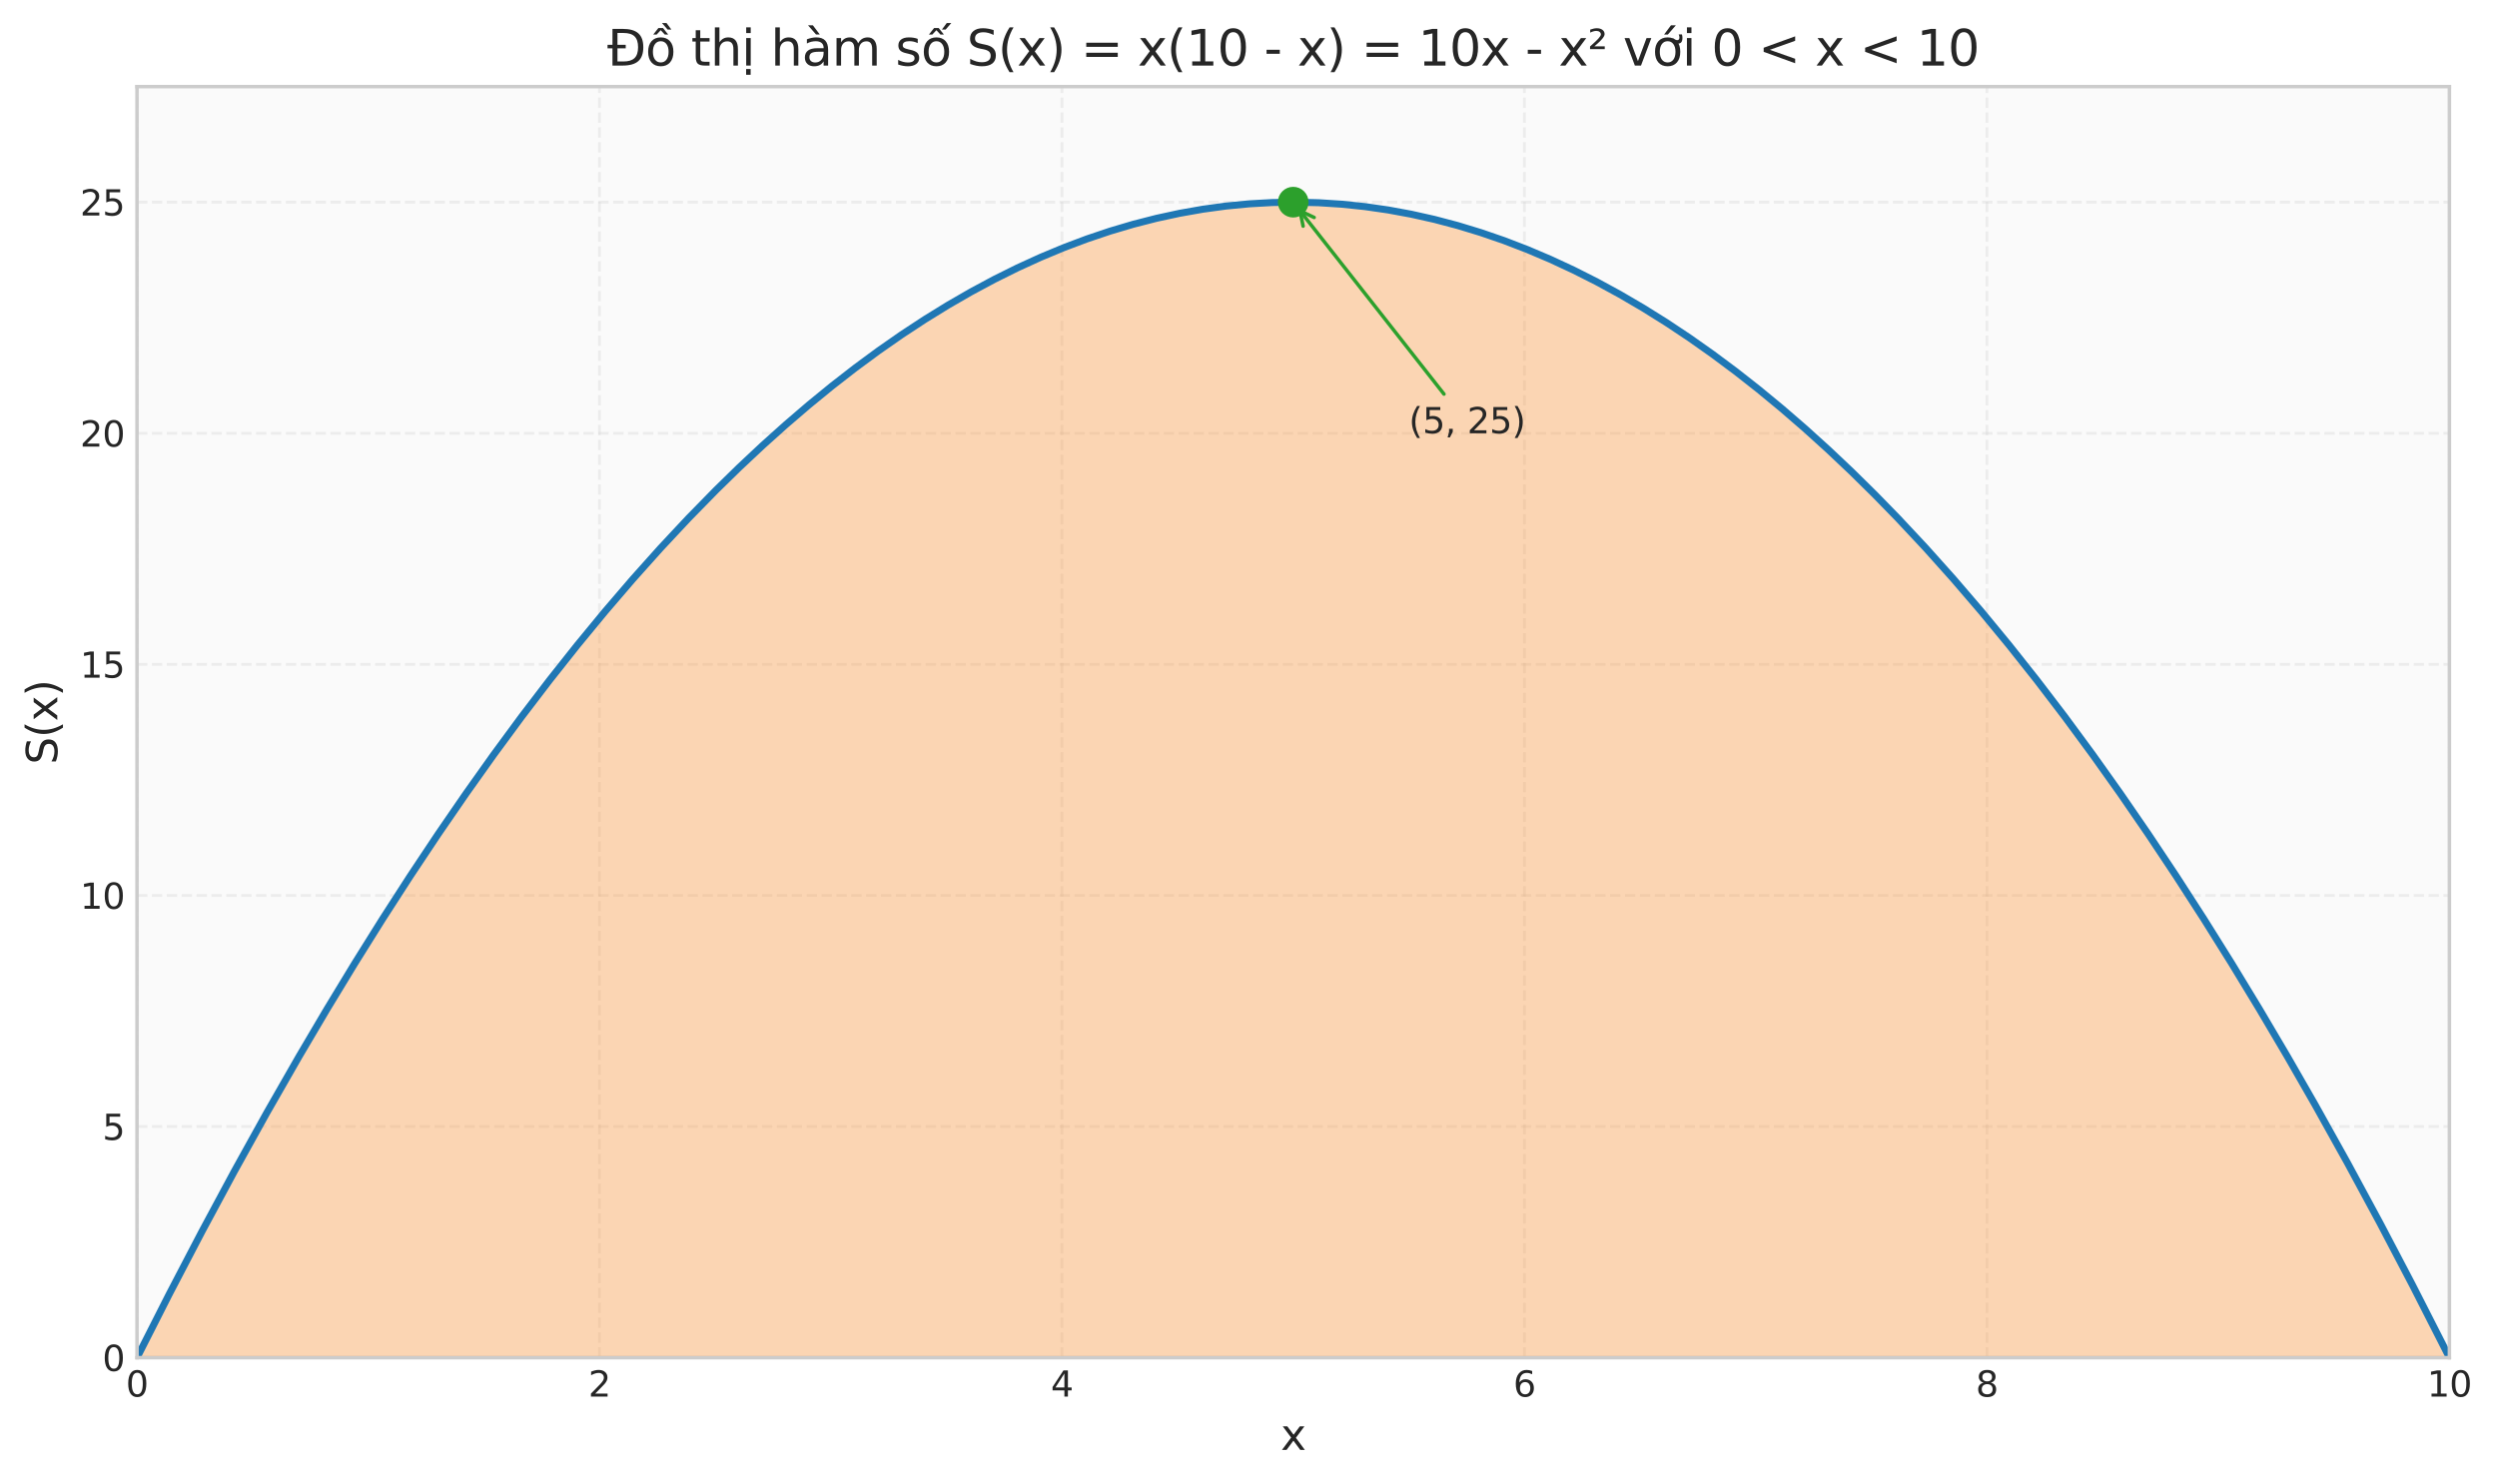 <?xml version="1.0" encoding="utf-8" standalone="no"?>
<!DOCTYPE svg PUBLIC "-//W3C//DTD SVG 1.1//EN"
  "http://www.w3.org/Graphics/SVG/1.1/DTD/svg11.dtd">
<svg xmlns:xlink="http://www.w3.org/1999/xlink" width="711.506pt" height="422.904pt" viewBox="0 0 711.506 422.904" xmlns="http://www.w3.org/2000/svg" version="1.1">
 <defs>
  <style type="text/css">*{stroke-linejoin: round; stroke-linecap: butt}</style>
 </defs>
 <g id="figure_1">
  <g id="patch_1">
   <path d="M 0 422.904 
L 711.506 422.904 
L 711.506 0 
L 0 0 
z
" style="fill: #ffffff"/>
  </g>
  <g id="axes_1">
   <g id="patch_2">
    <path d="M 39.039 386.912 
L 697.944 386.912 
L 697.944 24.684 
L 39.039 24.684 
z
" style="fill: #fafafa"/>
   </g>
   <g id="matplotlib.axis_1">
    <g id="xtick_1">
     <g id="line2d_1">
      <path d="M 39.039 386.912 
L 39.039 24.684 
" clip-path="url(#p9ee53d498a)" style="fill: none; stroke-dasharray: 2.96,1.28; stroke-dashoffset: 0; stroke: #cccccc; stroke-opacity: 0.3; stroke-width: 0.8"/>
     </g>
     <g id="line2d_2"/>
     <g id="text_1">
      <!-- 0 -->
      <g style="fill: #262626" transform="translate(35.858 398.01) scale(0.1 -0.1)">
       <defs>
        <path id="DejaVuSans-30" d="M 2034 4250 
Q 1547 4250 1301 3770 
Q 1056 3291 1056 2328 
Q 1056 1369 1301 889 
Q 1547 409 2034 409 
Q 2525 409 2770 889 
Q 3016 1369 3016 2328 
Q 3016 3291 2770 3770 
Q 2525 4250 2034 4250 
z
M 2034 4750 
Q 2819 4750 3233 4129 
Q 3647 3509 3647 2328 
Q 3647 1150 3233 529 
Q 2819 -91 2034 -91 
Q 1250 -91 836 529 
Q 422 1150 422 2328 
Q 422 3509 836 4129 
Q 1250 4750 2034 4750 
z
" transform="scale(0.016)"/>
       </defs>
       <use xlink:href="#DejaVuSans-30"/>
      </g>
     </g>
    </g>
    <g id="xtick_2">
     <g id="line2d_3">
      <path d="M 170.82 386.912 
L 170.82 24.684 
" clip-path="url(#p9ee53d498a)" style="fill: none; stroke-dasharray: 2.96,1.28; stroke-dashoffset: 0; stroke: #cccccc; stroke-opacity: 0.3; stroke-width: 0.8"/>
     </g>
     <g id="line2d_4"/>
     <g id="text_2">
      <!-- 2 -->
      <g style="fill: #262626" transform="translate(167.638 398.01) scale(0.1 -0.1)">
       <defs>
        <path id="DejaVuSans-32" d="M 1228 531 
L 3431 531 
L 3431 0 
L 469 0 
L 469 531 
Q 828 903 1448 1529 
Q 2069 2156 2228 2338 
Q 2531 2678 2651 2914 
Q 2772 3150 2772 3378 
Q 2772 3750 2511 3984 
Q 2250 4219 1831 4219 
Q 1534 4219 1204 4116 
Q 875 4013 500 3803 
L 500 4441 
Q 881 4594 1212 4672 
Q 1544 4750 1819 4750 
Q 2544 4750 2975 4387 
Q 3406 4025 3406 3419 
Q 3406 3131 3298 2873 
Q 3191 2616 2906 2266 
Q 2828 2175 2409 1742 
Q 1991 1309 1228 531 
z
" transform="scale(0.016)"/>
       </defs>
       <use xlink:href="#DejaVuSans-32"/>
      </g>
     </g>
    </g>
    <g id="xtick_3">
     <g id="line2d_5">
      <path d="M 302.601 386.912 
L 302.601 24.684 
" clip-path="url(#p9ee53d498a)" style="fill: none; stroke-dasharray: 2.96,1.28; stroke-dashoffset: 0; stroke: #cccccc; stroke-opacity: 0.3; stroke-width: 0.8"/>
     </g>
     <g id="line2d_6"/>
     <g id="text_3">
      <!-- 4 -->
      <g style="fill: #262626" transform="translate(299.42 398.01) scale(0.1 -0.1)">
       <defs>
        <path id="DejaVuSans-34" d="M 2419 4116 
L 825 1625 
L 2419 1625 
L 2419 4116 
z
M 2253 4666 
L 3047 4666 
L 3047 1625 
L 3713 1625 
L 3713 1100 
L 3047 1100 
L 3047 0 
L 2419 0 
L 2419 1100 
L 313 1100 
L 313 1709 
L 2253 4666 
z
" transform="scale(0.016)"/>
       </defs>
       <use xlink:href="#DejaVuSans-34"/>
      </g>
     </g>
    </g>
    <g id="xtick_4">
     <g id="line2d_7">
      <path d="M 434.382 386.912 
L 434.382 24.684 
" clip-path="url(#p9ee53d498a)" style="fill: none; stroke-dasharray: 2.96,1.28; stroke-dashoffset: 0; stroke: #cccccc; stroke-opacity: 0.3; stroke-width: 0.8"/>
     </g>
     <g id="line2d_8"/>
     <g id="text_4">
      <!-- 6 -->
      <g style="fill: #262626" transform="translate(431.2 398.01) scale(0.1 -0.1)">
       <defs>
        <path id="DejaVuSans-36" d="M 2113 2584 
Q 1688 2584 1439 2293 
Q 1191 2003 1191 1497 
Q 1191 994 1439 701 
Q 1688 409 2113 409 
Q 2538 409 2786 701 
Q 3034 994 3034 1497 
Q 3034 2003 2786 2293 
Q 2538 2584 2113 2584 
z
M 3366 4563 
L 3366 3988 
Q 3128 4100 2886 4159 
Q 2644 4219 2406 4219 
Q 1781 4219 1451 3797 
Q 1122 3375 1075 2522 
Q 1259 2794 1537 2939 
Q 1816 3084 2150 3084 
Q 2853 3084 3261 2657 
Q 3669 2231 3669 1497 
Q 3669 778 3244 343 
Q 2819 -91 2113 -91 
Q 1303 -91 875 529 
Q 447 1150 447 2328 
Q 447 3434 972 4092 
Q 1497 4750 2381 4750 
Q 2619 4750 2861 4703 
Q 3103 4656 3366 4563 
z
" transform="scale(0.016)"/>
       </defs>
       <use xlink:href="#DejaVuSans-36"/>
      </g>
     </g>
    </g>
    <g id="xtick_5">
     <g id="line2d_9">
      <path d="M 566.163 386.912 
L 566.163 24.684 
" clip-path="url(#p9ee53d498a)" style="fill: none; stroke-dasharray: 2.96,1.28; stroke-dashoffset: 0; stroke: #cccccc; stroke-opacity: 0.3; stroke-width: 0.8"/>
     </g>
     <g id="line2d_10"/>
     <g id="text_5">
      <!-- 8 -->
      <g style="fill: #262626" transform="translate(562.981 398.01) scale(0.1 -0.1)">
       <defs>
        <path id="DejaVuSans-38" d="M 2034 2216 
Q 1584 2216 1326 1975 
Q 1069 1734 1069 1313 
Q 1069 891 1326 650 
Q 1584 409 2034 409 
Q 2484 409 2743 651 
Q 3003 894 3003 1313 
Q 3003 1734 2745 1975 
Q 2488 2216 2034 2216 
z
M 1403 2484 
Q 997 2584 770 2862 
Q 544 3141 544 3541 
Q 544 4100 942 4425 
Q 1341 4750 2034 4750 
Q 2731 4750 3128 4425 
Q 3525 4100 3525 3541 
Q 3525 3141 3298 2862 
Q 3072 2584 2669 2484 
Q 3125 2378 3379 2068 
Q 3634 1759 3634 1313 
Q 3634 634 3220 271 
Q 2806 -91 2034 -91 
Q 1263 -91 848 271 
Q 434 634 434 1313 
Q 434 1759 690 2068 
Q 947 2378 1403 2484 
z
M 1172 3481 
Q 1172 3119 1398 2916 
Q 1625 2713 2034 2713 
Q 2441 2713 2670 2916 
Q 2900 3119 2900 3481 
Q 2900 3844 2670 4047 
Q 2441 4250 2034 4250 
Q 1625 4250 1398 4047 
Q 1172 3844 1172 3481 
z
" transform="scale(0.016)"/>
       </defs>
       <use xlink:href="#DejaVuSans-38"/>
      </g>
     </g>
    </g>
    <g id="xtick_6">
     <g id="line2d_11">
      <path d="M 697.944 386.912 
L 697.944 24.684 
" clip-path="url(#p9ee53d498a)" style="fill: none; stroke-dasharray: 2.96,1.28; stroke-dashoffset: 0; stroke: #cccccc; stroke-opacity: 0.3; stroke-width: 0.8"/>
     </g>
     <g id="line2d_12"/>
     <g id="text_6">
      <!-- 10 -->
      <g style="fill: #262626" transform="translate(691.581 398.01) scale(0.1 -0.1)">
       <defs>
        <path id="DejaVuSans-31" d="M 794 531 
L 1825 531 
L 1825 4091 
L 703 3866 
L 703 4441 
L 1819 4666 
L 2450 4666 
L 2450 531 
L 3481 531 
L 3481 0 
L 794 0 
L 794 531 
z
" transform="scale(0.016)"/>
       </defs>
       <use xlink:href="#DejaVuSans-31"/>
       <use xlink:href="#DejaVuSans-30" transform="translate(63.623 0)"/>
      </g>
     </g>
    </g>
    <g id="text_7">
     <!-- x -->
     <g style="fill: #262626" transform="translate(364.94 413.208) scale(0.12 -0.12)">
      <defs>
       <path id="DejaVuSans-78" d="M 3513 3500 
L 2247 1797 
L 3578 0 
L 2900 0 
L 1881 1375 
L 863 0 
L 184 0 
L 1544 1831 
L 300 3500 
L 978 3500 
L 1906 2253 
L 2834 3500 
L 3513 3500 
z
" transform="scale(0.016)"/>
      </defs>
      <use xlink:href="#DejaVuSans-78"/>
     </g>
    </g>
   </g>
   <g id="matplotlib.axis_2">
    <g id="ytick_1">
     <g id="line2d_13">
      <path d="M 39.039 386.912 
L 697.944 386.912 
" clip-path="url(#p9ee53d498a)" style="fill: none; stroke-dasharray: 2.96,1.28; stroke-dashoffset: 0; stroke: #cccccc; stroke-opacity: 0.3; stroke-width: 0.8"/>
     </g>
     <g id="line2d_14"/>
     <g id="text_8">
      <!-- 0 -->
      <g style="fill: #262626" transform="translate(29.176 390.711) scale(0.1 -0.1)">
       <use xlink:href="#DejaVuSans-30"/>
      </g>
     </g>
    </g>
    <g id="ytick_2">
     <g id="line2d_15">
      <path d="M 39.039 321.052 
L 697.944 321.052 
" clip-path="url(#p9ee53d498a)" style="fill: none; stroke-dasharray: 2.96,1.28; stroke-dashoffset: 0; stroke: #cccccc; stroke-opacity: 0.3; stroke-width: 0.8"/>
     </g>
     <g id="line2d_16"/>
     <g id="text_9">
      <!-- 5 -->
      <g style="fill: #262626" transform="translate(29.176 324.851) scale(0.1 -0.1)">
       <defs>
        <path id="DejaVuSans-35" d="M 691 4666 
L 3169 4666 
L 3169 4134 
L 1269 4134 
L 1269 2991 
Q 1406 3038 1543 3061 
Q 1681 3084 1819 3084 
Q 2600 3084 3056 2656 
Q 3513 2228 3513 1497 
Q 3513 744 3044 326 
Q 2575 -91 1722 -91 
Q 1428 -91 1123 -41 
Q 819 9 494 109 
L 494 744 
Q 775 591 1075 516 
Q 1375 441 1709 441 
Q 2250 441 2565 725 
Q 2881 1009 2881 1497 
Q 2881 1984 2565 2268 
Q 2250 2553 1709 2553 
Q 1456 2553 1204 2497 
Q 953 2441 691 2322 
L 691 4666 
z
" transform="scale(0.016)"/>
       </defs>
       <use xlink:href="#DejaVuSans-35"/>
      </g>
     </g>
    </g>
    <g id="ytick_3">
     <g id="line2d_17">
      <path d="M 39.039 255.192 
L 697.944 255.192 
" clip-path="url(#p9ee53d498a)" style="fill: none; stroke-dasharray: 2.96,1.28; stroke-dashoffset: 0; stroke: #cccccc; stroke-opacity: 0.3; stroke-width: 0.8"/>
     </g>
     <g id="line2d_18"/>
     <g id="text_10">
      <!-- 10 -->
      <g style="fill: #262626" transform="translate(22.814 258.991) scale(0.1 -0.1)">
       <use xlink:href="#DejaVuSans-31"/>
       <use xlink:href="#DejaVuSans-30" transform="translate(63.623 0)"/>
      </g>
     </g>
    </g>
    <g id="ytick_4">
     <g id="line2d_19">
      <path d="M 39.039 189.332 
L 697.944 189.332 
" clip-path="url(#p9ee53d498a)" style="fill: none; stroke-dasharray: 2.96,1.28; stroke-dashoffset: 0; stroke: #cccccc; stroke-opacity: 0.3; stroke-width: 0.8"/>
     </g>
     <g id="line2d_20"/>
     <g id="text_11">
      <!-- 15 -->
      <g style="fill: #262626" transform="translate(22.814 193.132) scale(0.1 -0.1)">
       <use xlink:href="#DejaVuSans-31"/>
       <use xlink:href="#DejaVuSans-35" transform="translate(63.623 0)"/>
      </g>
     </g>
    </g>
    <g id="ytick_5">
     <g id="line2d_21">
      <path d="M 39.039 123.473 
L 697.944 123.473 
" clip-path="url(#p9ee53d498a)" style="fill: none; stroke-dasharray: 2.96,1.28; stroke-dashoffset: 0; stroke: #cccccc; stroke-opacity: 0.3; stroke-width: 0.8"/>
     </g>
     <g id="line2d_22"/>
     <g id="text_12">
      <!-- 20 -->
      <g style="fill: #262626" transform="translate(22.814 127.272) scale(0.1 -0.1)">
       <use xlink:href="#DejaVuSans-32"/>
       <use xlink:href="#DejaVuSans-30" transform="translate(63.623 0)"/>
      </g>
     </g>
    </g>
    <g id="ytick_6">
     <g id="line2d_23">
      <path d="M 39.039 57.613 
L 697.944 57.613 
" clip-path="url(#p9ee53d498a)" style="fill: none; stroke-dasharray: 2.96,1.28; stroke-dashoffset: 0; stroke: #cccccc; stroke-opacity: 0.3; stroke-width: 0.8"/>
     </g>
     <g id="line2d_24"/>
     <g id="text_13">
      <!-- 25 -->
      <g style="fill: #262626" transform="translate(22.814 61.412) scale(0.1 -0.1)">
       <use xlink:href="#DejaVuSans-32"/>
       <use xlink:href="#DejaVuSans-35" transform="translate(63.623 0)"/>
      </g>
     </g>
    </g>
    <g id="text_14">
     <!-- S(x) -->
     <g style="fill: #262626" transform="translate(16.318 217.84) rotate(-90) scale(0.12 -0.12)">
      <defs>
       <path id="DejaVuSans-53" d="M 3425 4513 
L 3425 3897 
Q 3066 4069 2747 4153 
Q 2428 4238 2131 4238 
Q 1616 4238 1336 4038 
Q 1056 3838 1056 3469 
Q 1056 3159 1242 3001 
Q 1428 2844 1947 2747 
L 2328 2669 
Q 3034 2534 3370 2195 
Q 3706 1856 3706 1288 
Q 3706 609 3251 259 
Q 2797 -91 1919 -91 
Q 1588 -91 1214 -16 
Q 841 59 441 206 
L 441 856 
Q 825 641 1194 531 
Q 1563 422 1919 422 
Q 2459 422 2753 634 
Q 3047 847 3047 1241 
Q 3047 1584 2836 1778 
Q 2625 1972 2144 2069 
L 1759 2144 
Q 1053 2284 737 2584 
Q 422 2884 422 3419 
Q 422 4038 858 4394 
Q 1294 4750 2059 4750 
Q 2388 4750 2728 4690 
Q 3069 4631 3425 4513 
z
" transform="scale(0.016)"/>
       <path id="DejaVuSans-28" d="M 1984 4856 
Q 1566 4138 1362 3434 
Q 1159 2731 1159 2009 
Q 1159 1288 1364 580 
Q 1569 -128 1984 -844 
L 1484 -844 
Q 1016 -109 783 600 
Q 550 1309 550 2009 
Q 550 2706 781 3412 
Q 1013 4119 1484 4856 
L 1984 4856 
z
" transform="scale(0.016)"/>
       <path id="DejaVuSans-29" d="M 513 4856 
L 1013 4856 
Q 1481 4119 1714 3412 
Q 1947 2706 1947 2009 
Q 1947 1309 1714 600 
Q 1481 -109 1013 -844 
L 513 -844 
Q 928 -128 1133 580 
Q 1338 1288 1338 2009 
Q 1338 2731 1133 3434 
Q 928 4138 513 4856 
z
" transform="scale(0.016)"/>
      </defs>
      <use xlink:href="#DejaVuSans-53"/>
      <use xlink:href="#DejaVuSans-28" transform="translate(63.477 0)"/>
      <use xlink:href="#DejaVuSans-78" transform="translate(102.49 0)"/>
      <use xlink:href="#DejaVuSans-29" transform="translate(161.67 0)"/>
     </g>
    </g>
   </g>
   <g id="FillBetweenPolyCollection_1">
    <defs>
     <path id="mac49cbee9e" d="M 39.039 -35.992 
L 39.039 -35.992 
L 40.359 -38.626 
L 41.68 -41.25 
L 43 -43.863 
L 44.321 -46.466 
L 45.641 -49.058 
L 46.961 -51.639 
L 48.282 -54.21 
L 49.602 -56.771 
L 50.923 -59.32 
L 52.243 -61.86 
L 53.564 -64.388 
L 54.884 -66.906 
L 56.205 -69.414 
L 57.525 -71.91 
L 58.846 -74.397 
L 60.166 -76.872 
L 61.486 -79.338 
L 62.807 -81.792 
L 64.127 -84.236 
L 65.448 -86.669 
L 66.768 -89.092 
L 68.089 -91.504 
L 69.409 -93.906 
L 70.73 -96.297 
L 72.05 -98.677 
L 73.37 -101.047 
L 74.691 -103.407 
L 76.011 -105.755 
L 77.332 -108.094 
L 78.652 -110.421 
L 79.973 -112.738 
L 81.293 -115.044 
L 82.614 -117.34 
L 83.934 -119.626 
L 85.255 -121.9 
L 86.575 -124.164 
L 87.895 -126.418 
L 89.216 -128.661 
L 90.536 -130.893 
L 91.857 -133.115 
L 93.177 -135.326 
L 94.498 -137.527 
L 95.818 -139.717 
L 97.139 -141.896 
L 98.459 -144.065 
L 99.779 -146.223 
L 101.1 -148.371 
L 102.42 -150.508 
L 103.741 -152.635 
L 105.061 -154.751 
L 106.382 -156.856 
L 107.702 -158.951 
L 109.023 -161.035 
L 110.343 -163.109 
L 111.664 -165.172 
L 112.984 -167.224 
L 114.304 -169.266 
L 115.625 -171.298 
L 116.945 -173.318 
L 118.266 -175.328 
L 119.586 -177.328 
L 120.907 -179.317 
L 122.227 -181.295 
L 123.548 -183.263 
L 124.868 -185.221 
L 126.189 -187.167 
L 127.509 -189.103 
L 128.829 -191.029 
L 130.15 -192.944 
L 131.47 -194.848 
L 132.791 -196.742 
L 134.111 -198.625 
L 135.432 -200.498 
L 136.752 -202.36 
L 138.073 -204.211 
L 139.393 -206.052 
L 140.713 -207.883 
L 142.034 -209.702 
L 143.354 -211.512 
L 144.675 -213.31 
L 145.995 -215.098 
L 147.316 -216.876 
L 148.636 -218.642 
L 149.957 -220.399 
L 151.277 -222.144 
L 152.598 -223.879 
L 153.918 -225.604 
L 155.238 -227.318 
L 156.559 -229.021 
L 157.879 -230.714 
L 159.2 -232.396 
L 160.52 -234.068 
L 161.841 -235.729 
L 163.161 -237.379 
L 164.482 -239.019 
L 165.802 -240.648 
L 167.122 -242.267 
L 168.443 -243.875 
L 169.763 -245.473 
L 171.084 -247.06 
L 172.404 -248.636 
L 173.725 -250.202 
L 175.045 -251.757 
L 176.366 -253.302 
L 177.686 -254.836 
L 179.007 -256.36 
L 180.327 -257.872 
L 181.647 -259.375 
L 182.968 -260.867 
L 184.288 -262.348 
L 185.609 -263.818 
L 186.929 -265.278 
L 188.25 -266.728 
L 189.57 -268.167 
L 190.891 -269.595 
L 192.211 -271.013 
L 193.532 -272.42 
L 194.852 -273.816 
L 196.172 -275.202 
L 197.493 -276.578 
L 198.813 -277.942 
L 200.134 -279.297 
L 201.454 -280.64 
L 202.775 -281.973 
L 204.095 -283.296 
L 205.416 -284.608 
L 206.736 -285.909 
L 208.056 -287.2 
L 209.377 -288.48 
L 210.697 -289.749 
L 212.018 -291.008 
L 213.338 -292.257 
L 214.659 -293.495 
L 215.979 -294.722 
L 217.3 -295.939 
L 218.62 -297.145 
L 219.941 -298.34 
L 221.261 -299.525 
L 222.581 -300.7 
L 223.902 -301.863 
L 225.222 -303.017 
L 226.543 -304.159 
L 227.863 -305.291 
L 229.184 -306.413 
L 230.504 -307.524 
L 231.825 -308.624 
L 233.145 -309.714 
L 234.465 -310.793 
L 235.786 -311.861 
L 237.106 -312.919 
L 238.427 -313.967 
L 239.747 -315.004 
L 241.068 -316.03 
L 242.388 -317.046 
L 243.709 -318.051 
L 245.029 -319.045 
L 246.35 -320.029 
L 247.67 -321.002 
L 248.99 -321.965 
L 250.311 -322.917 
L 251.631 -323.859 
L 252.952 -324.79 
L 254.272 -325.71 
L 255.593 -326.62 
L 256.913 -327.52 
L 258.234 -328.408 
L 259.554 -329.286 
L 260.875 -330.154 
L 262.195 -331.011 
L 263.515 -331.857 
L 264.836 -332.693 
L 266.156 -333.518 
L 267.477 -334.333 
L 268.797 -335.137 
L 270.118 -335.931 
L 271.438 -336.713 
L 272.759 -337.486 
L 274.079 -338.248 
L 275.399 -338.999 
L 276.72 -339.739 
L 278.04 -340.469 
L 279.361 -341.189 
L 280.681 -341.898 
L 282.002 -342.596 
L 283.322 -343.284 
L 284.643 -343.961 
L 285.963 -344.627 
L 287.284 -345.283 
L 288.604 -345.928 
L 289.924 -346.563 
L 291.245 -347.187 
L 292.565 -347.801 
L 293.886 -348.404 
L 295.206 -348.997 
L 296.527 -349.579 
L 297.847 -350.15 
L 299.168 -350.711 
L 300.488 -351.261 
L 301.808 -351.8 
L 303.129 -352.329 
L 304.449 -352.848 
L 305.77 -353.356 
L 307.09 -353.853 
L 308.411 -354.339 
L 309.731 -354.816 
L 311.052 -355.281 
L 312.372 -355.736 
L 313.693 -356.18 
L 315.013 -356.614 
L 316.333 -357.037 
L 317.654 -357.45 
L 318.974 -357.852 
L 320.295 -358.243 
L 321.615 -358.624 
L 322.936 -358.995 
L 324.256 -359.354 
L 325.577 -359.703 
L 326.897 -360.042 
L 328.217 -360.37 
L 329.538 -360.687 
L 330.858 -360.994 
L 332.179 -361.29 
L 333.499 -361.576 
L 334.82 -361.851 
L 336.14 -362.116 
L 337.461 -362.37 
L 338.781 -362.613 
L 340.102 -362.846 
L 341.422 -363.068 
L 342.742 -363.279 
L 344.063 -363.48 
L 345.383 -363.671 
L 346.704 -363.851 
L 348.024 -364.02 
L 349.345 -364.179 
L 350.665 -364.327 
L 351.986 -364.464 
L 353.306 -364.591 
L 354.627 -364.708 
L 355.947 -364.814 
L 357.267 -364.909 
L 358.588 -364.993 
L 359.908 -365.067 
L 361.229 -365.131 
L 362.549 -365.184 
L 363.87 -365.226 
L 365.19 -365.258 
L 366.511 -365.279 
L 367.831 -365.29 
L 369.151 -365.29 
L 370.472 -365.279 
L 371.792 -365.258 
L 373.113 -365.226 
L 374.433 -365.184 
L 375.754 -365.131 
L 377.074 -365.067 
L 378.395 -364.993 
L 379.715 -364.909 
L 381.036 -364.814 
L 382.356 -364.708 
L 383.676 -364.591 
L 384.997 -364.464 
L 386.317 -364.327 
L 387.638 -364.179 
L 388.958 -364.02 
L 390.279 -363.851 
L 391.599 -363.671 
L 392.92 -363.48 
L 394.24 -363.279 
L 395.56 -363.068 
L 396.881 -362.846 
L 398.201 -362.613 
L 399.522 -362.37 
L 400.842 -362.116 
L 402.163 -361.851 
L 403.483 -361.576 
L 404.804 -361.29 
L 406.124 -360.994 
L 407.445 -360.687 
L 408.765 -360.37 
L 410.085 -360.042 
L 411.406 -359.703 
L 412.726 -359.354 
L 414.047 -358.995 
L 415.367 -358.624 
L 416.688 -358.243 
L 418.008 -357.852 
L 419.329 -357.45 
L 420.649 -357.037 
L 421.97 -356.614 
L 423.29 -356.18 
L 424.61 -355.736 
L 425.931 -355.281 
L 427.251 -354.816 
L 428.572 -354.339 
L 429.892 -353.853 
L 431.213 -353.356 
L 432.533 -352.848 
L 433.854 -352.329 
L 435.174 -351.8 
L 436.494 -351.261 
L 437.815 -350.711 
L 439.135 -350.15 
L 440.456 -349.579 
L 441.776 -348.997 
L 443.097 -348.404 
L 444.417 -347.801 
L 445.738 -347.187 
L 447.058 -346.563 
L 448.379 -345.928 
L 449.699 -345.283 
L 451.019 -344.627 
L 452.34 -343.961 
L 453.66 -343.284 
L 454.981 -342.596 
L 456.301 -341.898 
L 457.622 -341.189 
L 458.942 -340.469 
L 460.263 -339.739 
L 461.583 -338.999 
L 462.903 -338.248 
L 464.224 -337.486 
L 465.544 -336.713 
L 466.865 -335.931 
L 468.185 -335.137 
L 469.506 -334.333 
L 470.826 -333.518 
L 472.147 -332.693 
L 473.467 -331.857 
L 474.788 -331.011 
L 476.108 -330.154 
L 477.428 -329.286 
L 478.749 -328.408 
L 480.069 -327.52 
L 481.39 -326.62 
L 482.71 -325.71 
L 484.031 -324.79 
L 485.351 -323.859 
L 486.672 -322.917 
L 487.992 -321.965 
L 489.313 -321.002 
L 490.633 -320.029 
L 491.953 -319.045 
L 493.274 -318.051 
L 494.594 -317.046 
L 495.915 -316.03 
L 497.235 -315.004 
L 498.556 -313.967 
L 499.876 -312.919 
L 501.197 -311.861 
L 502.517 -310.793 
L 503.837 -309.714 
L 505.158 -308.624 
L 506.478 -307.524 
L 507.799 -306.413 
L 509.119 -305.291 
L 510.44 -304.159 
L 511.76 -303.017 
L 513.081 -301.863 
L 514.401 -300.7 
L 515.722 -299.525 
L 517.042 -298.34 
L 518.362 -297.145 
L 519.683 -295.939 
L 521.003 -294.722 
L 522.324 -293.495 
L 523.644 -292.257 
L 524.965 -291.008 
L 526.285 -289.749 
L 527.606 -288.48 
L 528.926 -287.2 
L 530.246 -285.909 
L 531.567 -284.608 
L 532.887 -283.296 
L 534.208 -281.973 
L 535.528 -280.64 
L 536.849 -279.297 
L 538.169 -277.942 
L 539.49 -276.578 
L 540.81 -275.202 
L 542.131 -273.816 
L 543.451 -272.42 
L 544.771 -271.013 
L 546.092 -269.595 
L 547.412 -268.167 
L 548.733 -266.728 
L 550.053 -265.278 
L 551.374 -263.818 
L 552.694 -262.348 
L 554.015 -260.867 
L 555.335 -259.375 
L 556.656 -257.872 
L 557.976 -256.36 
L 559.296 -254.836 
L 560.617 -253.302 
L 561.937 -251.757 
L 563.258 -250.202 
L 564.578 -248.636 
L 565.899 -247.06 
L 567.219 -245.473 
L 568.54 -243.875 
L 569.86 -242.267 
L 571.18 -240.648 
L 572.501 -239.019 
L 573.821 -237.379 
L 575.142 -235.729 
L 576.462 -234.068 
L 577.783 -232.396 
L 579.103 -230.714 
L 580.424 -229.021 
L 581.744 -227.318 
L 583.065 -225.604 
L 584.385 -223.879 
L 585.705 -222.144 
L 587.026 -220.399 
L 588.346 -218.642 
L 589.667 -216.876 
L 590.987 -215.098 
L 592.308 -213.31 
L 593.628 -211.512 
L 594.949 -209.702 
L 596.269 -207.883 
L 597.589 -206.052 
L 598.91 -204.211 
L 600.23 -202.36 
L 601.551 -200.498 
L 602.871 -198.625 
L 604.192 -196.742 
L 605.512 -194.848 
L 606.833 -192.944 
L 608.153 -191.029 
L 609.474 -189.103 
L 610.794 -187.167 
L 612.114 -185.221 
L 613.435 -183.263 
L 614.755 -181.295 
L 616.076 -179.317 
L 617.396 -177.328 
L 618.717 -175.328 
L 620.037 -173.318 
L 621.358 -171.298 
L 622.678 -169.266 
L 623.998 -167.224 
L 625.319 -165.172 
L 626.639 -163.109 
L 627.96 -161.035 
L 629.28 -158.951 
L 630.601 -156.856 
L 631.921 -154.751 
L 633.242 -152.635 
L 634.562 -150.508 
L 635.883 -148.371 
L 637.203 -146.223 
L 638.523 -144.065 
L 639.844 -141.896 
L 641.164 -139.717 
L 642.485 -137.527 
L 643.805 -135.326 
L 645.126 -133.115 
L 646.446 -130.893 
L 647.767 -128.661 
L 649.087 -126.418 
L 650.408 -124.164 
L 651.728 -121.9 
L 653.048 -119.626 
L 654.369 -117.34 
L 655.689 -115.044 
L 657.01 -112.738 
L 658.33 -110.421 
L 659.651 -108.094 
L 660.971 -105.755 
L 662.292 -103.407 
L 663.612 -101.047 
L 664.932 -98.677 
L 666.253 -96.297 
L 667.573 -93.906 
L 668.894 -91.504 
L 670.214 -89.092 
L 671.535 -86.669 
L 672.855 -84.236 
L 674.176 -81.792 
L 675.496 -79.338 
L 676.817 -76.872 
L 678.137 -74.397 
L 679.457 -71.91 
L 680.778 -69.414 
L 682.098 -66.906 
L 683.419 -64.388 
L 684.739 -61.86 
L 686.06 -59.32 
L 687.38 -56.771 
L 688.701 -54.21 
L 690.021 -51.639 
L 691.341 -49.058 
L 692.662 -46.466 
L 693.982 -43.863 
L 695.303 -41.25 
L 696.623 -38.626 
L 697.944 -35.992 
L 697.944 -35.992 
L 697.944 -35.992 
L 696.623 -35.992 
L 695.303 -35.992 
L 693.982 -35.992 
L 692.662 -35.992 
L 691.341 -35.992 
L 690.021 -35.992 
L 688.701 -35.992 
L 687.38 -35.992 
L 686.06 -35.992 
L 684.739 -35.992 
L 683.419 -35.992 
L 682.098 -35.992 
L 680.778 -35.992 
L 679.457 -35.992 
L 678.137 -35.992 
L 676.817 -35.992 
L 675.496 -35.992 
L 674.176 -35.992 
L 672.855 -35.992 
L 671.535 -35.992 
L 670.214 -35.992 
L 668.894 -35.992 
L 667.573 -35.992 
L 666.253 -35.992 
L 664.932 -35.992 
L 663.612 -35.992 
L 662.292 -35.992 
L 660.971 -35.992 
L 659.651 -35.992 
L 658.33 -35.992 
L 657.01 -35.992 
L 655.689 -35.992 
L 654.369 -35.992 
L 653.048 -35.992 
L 651.728 -35.992 
L 650.408 -35.992 
L 649.087 -35.992 
L 647.767 -35.992 
L 646.446 -35.992 
L 645.126 -35.992 
L 643.805 -35.992 
L 642.485 -35.992 
L 641.164 -35.992 
L 639.844 -35.992 
L 638.523 -35.992 
L 637.203 -35.992 
L 635.883 -35.992 
L 634.562 -35.992 
L 633.242 -35.992 
L 631.921 -35.992 
L 630.601 -35.992 
L 629.28 -35.992 
L 627.96 -35.992 
L 626.639 -35.992 
L 625.319 -35.992 
L 623.998 -35.992 
L 622.678 -35.992 
L 621.358 -35.992 
L 620.037 -35.992 
L 618.717 -35.992 
L 617.396 -35.992 
L 616.076 -35.992 
L 614.755 -35.992 
L 613.435 -35.992 
L 612.114 -35.992 
L 610.794 -35.992 
L 609.474 -35.992 
L 608.153 -35.992 
L 606.833 -35.992 
L 605.512 -35.992 
L 604.192 -35.992 
L 602.871 -35.992 
L 601.551 -35.992 
L 600.23 -35.992 
L 598.91 -35.992 
L 597.589 -35.992 
L 596.269 -35.992 
L 594.949 -35.992 
L 593.628 -35.992 
L 592.308 -35.992 
L 590.987 -35.992 
L 589.667 -35.992 
L 588.346 -35.992 
L 587.026 -35.992 
L 585.705 -35.992 
L 584.385 -35.992 
L 583.065 -35.992 
L 581.744 -35.992 
L 580.424 -35.992 
L 579.103 -35.992 
L 577.783 -35.992 
L 576.462 -35.992 
L 575.142 -35.992 
L 573.821 -35.992 
L 572.501 -35.992 
L 571.18 -35.992 
L 569.86 -35.992 
L 568.54 -35.992 
L 567.219 -35.992 
L 565.899 -35.992 
L 564.578 -35.992 
L 563.258 -35.992 
L 561.937 -35.992 
L 560.617 -35.992 
L 559.296 -35.992 
L 557.976 -35.992 
L 556.656 -35.992 
L 555.335 -35.992 
L 554.015 -35.992 
L 552.694 -35.992 
L 551.374 -35.992 
L 550.053 -35.992 
L 548.733 -35.992 
L 547.412 -35.992 
L 546.092 -35.992 
L 544.771 -35.992 
L 543.451 -35.992 
L 542.131 -35.992 
L 540.81 -35.992 
L 539.49 -35.992 
L 538.169 -35.992 
L 536.849 -35.992 
L 535.528 -35.992 
L 534.208 -35.992 
L 532.887 -35.992 
L 531.567 -35.992 
L 530.246 -35.992 
L 528.926 -35.992 
L 527.606 -35.992 
L 526.285 -35.992 
L 524.965 -35.992 
L 523.644 -35.992 
L 522.324 -35.992 
L 521.003 -35.992 
L 519.683 -35.992 
L 518.362 -35.992 
L 517.042 -35.992 
L 515.722 -35.992 
L 514.401 -35.992 
L 513.081 -35.992 
L 511.76 -35.992 
L 510.44 -35.992 
L 509.119 -35.992 
L 507.799 -35.992 
L 506.478 -35.992 
L 505.158 -35.992 
L 503.837 -35.992 
L 502.517 -35.992 
L 501.197 -35.992 
L 499.876 -35.992 
L 498.556 -35.992 
L 497.235 -35.992 
L 495.915 -35.992 
L 494.594 -35.992 
L 493.274 -35.992 
L 491.953 -35.992 
L 490.633 -35.992 
L 489.313 -35.992 
L 487.992 -35.992 
L 486.672 -35.992 
L 485.351 -35.992 
L 484.031 -35.992 
L 482.71 -35.992 
L 481.39 -35.992 
L 480.069 -35.992 
L 478.749 -35.992 
L 477.428 -35.992 
L 476.108 -35.992 
L 474.788 -35.992 
L 473.467 -35.992 
L 472.147 -35.992 
L 470.826 -35.992 
L 469.506 -35.992 
L 468.185 -35.992 
L 466.865 -35.992 
L 465.544 -35.992 
L 464.224 -35.992 
L 462.903 -35.992 
L 461.583 -35.992 
L 460.263 -35.992 
L 458.942 -35.992 
L 457.622 -35.992 
L 456.301 -35.992 
L 454.981 -35.992 
L 453.66 -35.992 
L 452.34 -35.992 
L 451.019 -35.992 
L 449.699 -35.992 
L 448.379 -35.992 
L 447.058 -35.992 
L 445.738 -35.992 
L 444.417 -35.992 
L 443.097 -35.992 
L 441.776 -35.992 
L 440.456 -35.992 
L 439.135 -35.992 
L 437.815 -35.992 
L 436.494 -35.992 
L 435.174 -35.992 
L 433.854 -35.992 
L 432.533 -35.992 
L 431.213 -35.992 
L 429.892 -35.992 
L 428.572 -35.992 
L 427.251 -35.992 
L 425.931 -35.992 
L 424.61 -35.992 
L 423.29 -35.992 
L 421.97 -35.992 
L 420.649 -35.992 
L 419.329 -35.992 
L 418.008 -35.992 
L 416.688 -35.992 
L 415.367 -35.992 
L 414.047 -35.992 
L 412.726 -35.992 
L 411.406 -35.992 
L 410.085 -35.992 
L 408.765 -35.992 
L 407.445 -35.992 
L 406.124 -35.992 
L 404.804 -35.992 
L 403.483 -35.992 
L 402.163 -35.992 
L 400.842 -35.992 
L 399.522 -35.992 
L 398.201 -35.992 
L 396.881 -35.992 
L 395.56 -35.992 
L 394.24 -35.992 
L 392.92 -35.992 
L 391.599 -35.992 
L 390.279 -35.992 
L 388.958 -35.992 
L 387.638 -35.992 
L 386.317 -35.992 
L 384.997 -35.992 
L 383.676 -35.992 
L 382.356 -35.992 
L 381.036 -35.992 
L 379.715 -35.992 
L 378.395 -35.992 
L 377.074 -35.992 
L 375.754 -35.992 
L 374.433 -35.992 
L 373.113 -35.992 
L 371.792 -35.992 
L 370.472 -35.992 
L 369.151 -35.992 
L 367.831 -35.992 
L 366.511 -35.992 
L 365.19 -35.992 
L 363.87 -35.992 
L 362.549 -35.992 
L 361.229 -35.992 
L 359.908 -35.992 
L 358.588 -35.992 
L 357.267 -35.992 
L 355.947 -35.992 
L 354.627 -35.992 
L 353.306 -35.992 
L 351.986 -35.992 
L 350.665 -35.992 
L 349.345 -35.992 
L 348.024 -35.992 
L 346.704 -35.992 
L 345.383 -35.992 
L 344.063 -35.992 
L 342.742 -35.992 
L 341.422 -35.992 
L 340.102 -35.992 
L 338.781 -35.992 
L 337.461 -35.992 
L 336.14 -35.992 
L 334.82 -35.992 
L 333.499 -35.992 
L 332.179 -35.992 
L 330.858 -35.992 
L 329.538 -35.992 
L 328.217 -35.992 
L 326.897 -35.992 
L 325.577 -35.992 
L 324.256 -35.992 
L 322.936 -35.992 
L 321.615 -35.992 
L 320.295 -35.992 
L 318.974 -35.992 
L 317.654 -35.992 
L 316.333 -35.992 
L 315.013 -35.992 
L 313.693 -35.992 
L 312.372 -35.992 
L 311.052 -35.992 
L 309.731 -35.992 
L 308.411 -35.992 
L 307.09 -35.992 
L 305.77 -35.992 
L 304.449 -35.992 
L 303.129 -35.992 
L 301.808 -35.992 
L 300.488 -35.992 
L 299.168 -35.992 
L 297.847 -35.992 
L 296.527 -35.992 
L 295.206 -35.992 
L 293.886 -35.992 
L 292.565 -35.992 
L 291.245 -35.992 
L 289.924 -35.992 
L 288.604 -35.992 
L 287.284 -35.992 
L 285.963 -35.992 
L 284.643 -35.992 
L 283.322 -35.992 
L 282.002 -35.992 
L 280.681 -35.992 
L 279.361 -35.992 
L 278.04 -35.992 
L 276.72 -35.992 
L 275.399 -35.992 
L 274.079 -35.992 
L 272.759 -35.992 
L 271.438 -35.992 
L 270.118 -35.992 
L 268.797 -35.992 
L 267.477 -35.992 
L 266.156 -35.992 
L 264.836 -35.992 
L 263.515 -35.992 
L 262.195 -35.992 
L 260.875 -35.992 
L 259.554 -35.992 
L 258.234 -35.992 
L 256.913 -35.992 
L 255.593 -35.992 
L 254.272 -35.992 
L 252.952 -35.992 
L 251.631 -35.992 
L 250.311 -35.992 
L 248.99 -35.992 
L 247.67 -35.992 
L 246.35 -35.992 
L 245.029 -35.992 
L 243.709 -35.992 
L 242.388 -35.992 
L 241.068 -35.992 
L 239.747 -35.992 
L 238.427 -35.992 
L 237.106 -35.992 
L 235.786 -35.992 
L 234.465 -35.992 
L 233.145 -35.992 
L 231.825 -35.992 
L 230.504 -35.992 
L 229.184 -35.992 
L 227.863 -35.992 
L 226.543 -35.992 
L 225.222 -35.992 
L 223.902 -35.992 
L 222.581 -35.992 
L 221.261 -35.992 
L 219.941 -35.992 
L 218.62 -35.992 
L 217.3 -35.992 
L 215.979 -35.992 
L 214.659 -35.992 
L 213.338 -35.992 
L 212.018 -35.992 
L 210.697 -35.992 
L 209.377 -35.992 
L 208.056 -35.992 
L 206.736 -35.992 
L 205.416 -35.992 
L 204.095 -35.992 
L 202.775 -35.992 
L 201.454 -35.992 
L 200.134 -35.992 
L 198.813 -35.992 
L 197.493 -35.992 
L 196.172 -35.992 
L 194.852 -35.992 
L 193.532 -35.992 
L 192.211 -35.992 
L 190.891 -35.992 
L 189.57 -35.992 
L 188.25 -35.992 
L 186.929 -35.992 
L 185.609 -35.992 
L 184.288 -35.992 
L 182.968 -35.992 
L 181.647 -35.992 
L 180.327 -35.992 
L 179.007 -35.992 
L 177.686 -35.992 
L 176.366 -35.992 
L 175.045 -35.992 
L 173.725 -35.992 
L 172.404 -35.992 
L 171.084 -35.992 
L 169.763 -35.992 
L 168.443 -35.992 
L 167.122 -35.992 
L 165.802 -35.992 
L 164.482 -35.992 
L 163.161 -35.992 
L 161.841 -35.992 
L 160.52 -35.992 
L 159.2 -35.992 
L 157.879 -35.992 
L 156.559 -35.992 
L 155.238 -35.992 
L 153.918 -35.992 
L 152.598 -35.992 
L 151.277 -35.992 
L 149.957 -35.992 
L 148.636 -35.992 
L 147.316 -35.992 
L 145.995 -35.992 
L 144.675 -35.992 
L 143.354 -35.992 
L 142.034 -35.992 
L 140.713 -35.992 
L 139.393 -35.992 
L 138.073 -35.992 
L 136.752 -35.992 
L 135.432 -35.992 
L 134.111 -35.992 
L 132.791 -35.992 
L 131.47 -35.992 
L 130.15 -35.992 
L 128.829 -35.992 
L 127.509 -35.992 
L 126.189 -35.992 
L 124.868 -35.992 
L 123.548 -35.992 
L 122.227 -35.992 
L 120.907 -35.992 
L 119.586 -35.992 
L 118.266 -35.992 
L 116.945 -35.992 
L 115.625 -35.992 
L 114.304 -35.992 
L 112.984 -35.992 
L 111.664 -35.992 
L 110.343 -35.992 
L 109.023 -35.992 
L 107.702 -35.992 
L 106.382 -35.992 
L 105.061 -35.992 
L 103.741 -35.992 
L 102.42 -35.992 
L 101.1 -35.992 
L 99.779 -35.992 
L 98.459 -35.992 
L 97.139 -35.992 
L 95.818 -35.992 
L 94.498 -35.992 
L 93.177 -35.992 
L 91.857 -35.992 
L 90.536 -35.992 
L 89.216 -35.992 
L 87.895 -35.992 
L 86.575 -35.992 
L 85.255 -35.992 
L 83.934 -35.992 
L 82.614 -35.992 
L 81.293 -35.992 
L 79.973 -35.992 
L 78.652 -35.992 
L 77.332 -35.992 
L 76.011 -35.992 
L 74.691 -35.992 
L 73.37 -35.992 
L 72.05 -35.992 
L 70.73 -35.992 
L 69.409 -35.992 
L 68.089 -35.992 
L 66.768 -35.992 
L 65.448 -35.992 
L 64.127 -35.992 
L 62.807 -35.992 
L 61.486 -35.992 
L 60.166 -35.992 
L 58.846 -35.992 
L 57.525 -35.992 
L 56.205 -35.992 
L 54.884 -35.992 
L 53.564 -35.992 
L 52.243 -35.992 
L 50.923 -35.992 
L 49.602 -35.992 
L 48.282 -35.992 
L 46.961 -35.992 
L 45.641 -35.992 
L 44.321 -35.992 
L 43 -35.992 
L 41.68 -35.992 
L 40.359 -35.992 
L 39.039 -35.992 
z
" style="stroke: #ff7f0e; stroke-opacity: 0.3"/>
    </defs>
    <g clip-path="url(#p9ee53d498a)">
     <use xlink:href="#mac49cbee9e" x="0" y="422.904" style="fill: #ff7f0e; fill-opacity: 0.3; stroke: #ff7f0e; stroke-opacity: 0.3"/>
    </g>
   </g>
   <g id="line2d_25">
    <path d="M 39.039 386.912 
L 48.282 368.693 
L 57.525 350.993 
L 66.768 333.812 
L 76.011 317.148 
L 85.255 301.004 
L 93.177 287.578 
L 101.1 274.533 
L 109.023 261.869 
L 116.945 249.585 
L 124.868 237.683 
L 132.791 226.162 
L 140.713 215.021 
L 148.636 204.261 
L 156.559 193.883 
L 164.482 183.885 
L 172.404 174.268 
L 180.327 165.031 
L 188.25 156.176 
L 196.172 147.702 
L 204.095 139.608 
L 210.697 133.154 
L 217.3 126.965 
L 223.902 121.04 
L 230.504 115.38 
L 237.106 109.984 
L 243.709 104.853 
L 250.311 99.986 
L 256.913 95.384 
L 263.515 91.046 
L 270.118 86.973 
L 276.72 83.164 
L 283.322 79.62 
L 289.924 76.34 
L 296.527 73.325 
L 303.129 70.574 
L 309.731 68.088 
L 316.333 65.866 
L 322.936 63.909 
L 329.538 62.216 
L 336.14 60.788 
L 342.742 59.624 
L 349.345 58.725 
L 355.947 58.09 
L 362.549 57.72 
L 369.151 57.614 
L 375.754 57.773 
L 382.356 58.196 
L 388.958 58.884 
L 395.56 59.836 
L 402.163 61.053 
L 408.765 62.534 
L 415.367 64.279 
L 421.97 66.29 
L 428.572 68.564 
L 435.174 71.103 
L 441.776 73.907 
L 448.379 76.975 
L 454.981 80.308 
L 461.583 83.905 
L 468.185 87.767 
L 474.788 91.893 
L 481.39 96.283 
L 487.992 100.939 
L 494.594 105.858 
L 501.197 111.042 
L 507.799 116.491 
L 514.401 122.204 
L 521.003 128.182 
L 527.606 134.424 
L 534.208 140.93 
L 540.81 147.702 
L 548.733 156.176 
L 556.656 165.031 
L 564.578 174.268 
L 572.501 183.885 
L 580.424 193.883 
L 588.346 204.261 
L 596.269 215.021 
L 604.192 226.162 
L 612.114 237.683 
L 620.037 249.585 
L 627.96 261.869 
L 635.883 274.533 
L 643.805 287.578 
L 651.728 301.004 
L 659.651 314.81 
L 668.894 331.399 
L 678.137 348.507 
L 687.38 366.133 
L 696.623 384.277 
L 697.944 386.912 
L 697.944 386.912 
" clip-path="url(#p9ee53d498a)" style="fill: none; stroke: #1f77b4; stroke-width: 2; stroke-linecap: round"/>
   </g>
   <g id="patch_3">
    <path d="M 39.039 386.912 
L 39.039 24.684 
" style="fill: none; stroke: #cccccc; stroke-linejoin: miter; stroke-linecap: square"/>
   </g>
   <g id="patch_4">
    <path d="M 697.944 386.912 
L 697.944 24.684 
" style="fill: none; stroke: #cccccc; stroke-linejoin: miter; stroke-linecap: square"/>
   </g>
   <g id="patch_5">
    <path d="M 39.039 386.912 
L 697.944 386.912 
" style="fill: none; stroke: #cccccc; stroke-linejoin: miter; stroke-linecap: square"/>
   </g>
   <g id="patch_6">
    <path d="M 39.039 24.684 
L 697.944 24.684 
" style="fill: none; stroke: #cccccc; stroke-linejoin: miter; stroke-linecap: square"/>
   </g>
   <g id="patch_7">
    <path d="M 411.457 112.308 
Q 390.592 85.746 370.417 60.064 
" style="fill: none; stroke: #2ca02c; stroke-linecap: round"/>
    <path d="M 371.315 64.445 
L 370.417 60.064 
L 374.461 61.974 
" style="fill: none; stroke: #2ca02c; stroke-linecap: round"/>
   </g>
   <g id="text_15">
    <!-- (5, 25) -->
    <g style="fill: #262626" transform="translate(401.437 123.473) scale(0.1 -0.1)">
     <defs>
      <path id="DejaVuSans-2c" d="M 750 794 
L 1409 794 
L 1409 256 
L 897 -744 
L 494 -744 
L 750 256 
L 750 794 
z
" transform="scale(0.016)"/>
      <path id="DejaVuSans-20" transform="scale(0.016)"/>
     </defs>
     <use xlink:href="#DejaVuSans-28"/>
     <use xlink:href="#DejaVuSans-35" transform="translate(39.014 0)"/>
     <use xlink:href="#DejaVuSans-2c" transform="translate(102.637 0)"/>
     <use xlink:href="#DejaVuSans-20" transform="translate(134.424 0)"/>
     <use xlink:href="#DejaVuSans-32" transform="translate(166.211 0)"/>
     <use xlink:href="#DejaVuSans-35" transform="translate(229.834 0)"/>
     <use xlink:href="#DejaVuSans-29" transform="translate(293.457 0)"/>
    </g>
   </g>
   <g id="text_16">
    <!-- Đồ thị hàm số S(x) = x(10 - x) = 10x - x² với 0 &lt; x &lt; 10 -->
    <g style="fill: #262626" transform="translate(173.046 18.684) scale(0.14 -0.14)">
     <defs>
      <path id="DejaVuSans-110" d="M 659 4666 
L 1959 4666 
Q 3313 4666 3947 4102 
Q 4581 3538 4581 2338 
Q 4581 1131 3945 565 
Q 3309 0 1959 0 
L 659 0 
L 659 2188 
L 31 2188 
L 31 2638 
L 659 2638 
L 659 4666 
z
M 1294 4147 
L 1294 2638 
L 2344 2638 
L 2344 2188 
L 1294 2188 
L 1294 519 
L 2053 519 
Q 3019 519 3467 956 
Q 3916 1394 3916 2338 
Q 3916 3275 3467 3711 
Q 3019 4147 2053 4147 
L 1294 4147 
z
" transform="scale(0.016)"/>
      <path id="DejaVuSans-1ed3" d="M 2694 5409 
L 3306 4584 
L 2828 4584 
L 2110 5409 
L 2694 5409 
z
M 1658 4775 
L 2246 4775 
L 2905 3944 
L 2471 3944 
L 1952 4500 
L 1433 3944 
L 999 3944 
L 1658 4775 
z
M 1959 3097 
Q 1497 3097 1228 2736 
Q 959 2375 959 1747 
Q 959 1119 1226 758 
Q 1494 397 1959 397 
Q 2419 397 2687 759 
Q 2956 1122 2956 1747 
Q 2956 2369 2687 2733 
Q 2419 3097 1959 3097 
z
M 1959 3584 
Q 2709 3584 3137 3096 
Q 3566 2609 3566 1747 
Q 3566 888 3137 398 
Q 2709 -91 1959 -91 
Q 1206 -91 779 398 
Q 353 888 353 1747 
Q 353 2609 779 3096 
Q 1206 3584 1959 3584 
z
" transform="scale(0.016)"/>
      <path id="DejaVuSans-74" d="M 1172 4494 
L 1172 3500 
L 2356 3500 
L 2356 3053 
L 1172 3053 
L 1172 1153 
Q 1172 725 1289 603 
Q 1406 481 1766 481 
L 2356 481 
L 2356 0 
L 1766 0 
Q 1100 0 847 248 
Q 594 497 594 1153 
L 594 3053 
L 172 3053 
L 172 3500 
L 594 3500 
L 594 4494 
L 1172 4494 
z
" transform="scale(0.016)"/>
      <path id="DejaVuSans-68" d="M 3513 2113 
L 3513 0 
L 2938 0 
L 2938 2094 
Q 2938 2591 2744 2837 
Q 2550 3084 2163 3084 
Q 1697 3084 1428 2787 
Q 1159 2491 1159 1978 
L 1159 0 
L 581 0 
L 581 4863 
L 1159 4863 
L 1159 2956 
Q 1366 3272 1645 3428 
Q 1925 3584 2291 3584 
Q 2894 3584 3203 3211 
Q 3513 2838 3513 2113 
z
" transform="scale(0.016)"/>
      <path id="DejaVuSans-1ecb" d="M 603 3500 
L 1178 3500 
L 1178 0 
L 603 0 
L 603 3500 
z
M 603 4863 
L 1178 4863 
L 1178 4134 
L 603 4134 
L 603 4863 
z
M 594 -441 
L 1169 -441 
L 1169 -1172 
L 594 -1172 
L 594 -441 
z
" transform="scale(0.016)"/>
      <path id="DejaVuSans-e0" d="M 2194 1759 
Q 1497 1759 1228 1600 
Q 959 1441 959 1056 
Q 959 750 1161 570 
Q 1363 391 1709 391 
Q 2188 391 2477 730 
Q 2766 1069 2766 1631 
L 2766 1759 
L 2194 1759 
z
M 3341 1997 
L 3341 0 
L 2766 0 
L 2766 531 
Q 2569 213 2275 61 
Q 1981 -91 1556 -91 
Q 1019 -91 701 211 
Q 384 513 384 1019 
Q 384 1609 779 1909 
Q 1175 2209 1959 2209 
L 2766 2209 
L 2766 2266 
Q 2766 2663 2505 2880 
Q 2244 3097 1772 3097 
Q 1472 3097 1187 3025 
Q 903 2953 641 2809 
L 641 3341 
Q 956 3463 1253 3523 
Q 1550 3584 1831 3584 
Q 2591 3584 2966 3190 
Q 3341 2797 3341 1997 
z
M 1403 5119 
L 2284 3950 
L 1806 3950 
L 787 5119 
L 1403 5119 
z
" transform="scale(0.016)"/>
      <path id="DejaVuSans-6d" d="M 3328 2828 
Q 3544 3216 3844 3400 
Q 4144 3584 4550 3584 
Q 5097 3584 5394 3201 
Q 5691 2819 5691 2113 
L 5691 0 
L 5113 0 
L 5113 2094 
Q 5113 2597 4934 2840 
Q 4756 3084 4391 3084 
Q 3944 3084 3684 2787 
Q 3425 2491 3425 1978 
L 3425 0 
L 2847 0 
L 2847 2094 
Q 2847 2600 2669 2842 
Q 2491 3084 2119 3084 
Q 1678 3084 1418 2786 
Q 1159 2488 1159 1978 
L 1159 0 
L 581 0 
L 581 3500 
L 1159 3500 
L 1159 2956 
Q 1356 3278 1631 3431 
Q 1906 3584 2284 3584 
Q 2666 3584 2933 3390 
Q 3200 3197 3328 2828 
z
" transform="scale(0.016)"/>
      <path id="DejaVuSans-73" d="M 2834 3397 
L 2834 2853 
Q 2591 2978 2328 3040 
Q 2066 3103 1784 3103 
Q 1356 3103 1142 2972 
Q 928 2841 928 2578 
Q 928 2378 1081 2264 
Q 1234 2150 1697 2047 
L 1894 2003 
Q 2506 1872 2764 1633 
Q 3022 1394 3022 966 
Q 3022 478 2636 193 
Q 2250 -91 1575 -91 
Q 1294 -91 989 -36 
Q 684 19 347 128 
L 347 722 
Q 666 556 975 473 
Q 1284 391 1588 391 
Q 1994 391 2212 530 
Q 2431 669 2431 922 
Q 2431 1156 2273 1281 
Q 2116 1406 1581 1522 
L 1381 1569 
Q 847 1681 609 1914 
Q 372 2147 372 2553 
Q 372 3047 722 3315 
Q 1072 3584 1716 3584 
Q 2034 3584 2315 3537 
Q 2597 3491 2834 3397 
z
" transform="scale(0.016)"/>
      <path id="DejaVuSans-1ed1" d="M 1658 4775 
L 2246 4775 
L 2905 3944 
L 2471 3944 
L 1952 4500 
L 1433 3944 
L 999 3944 
L 1658 4775 
z
M 3268 5409 
L 3846 5409 
L 3134 4584 
L 2655 4584 
L 3268 5409 
z
M 1959 3097 
Q 1497 3097 1228 2736 
Q 959 2375 959 1747 
Q 959 1119 1226 758 
Q 1494 397 1959 397 
Q 2419 397 2687 759 
Q 2956 1122 2956 1747 
Q 2956 2369 2687 2733 
Q 2419 3097 1959 3097 
z
M 1959 3584 
Q 2709 3584 3137 3096 
Q 3566 2609 3566 1747 
Q 3566 888 3137 398 
Q 2709 -91 1959 -91 
Q 1206 -91 779 398 
Q 353 888 353 1747 
Q 353 2609 779 3096 
Q 1206 3584 1959 3584 
z
" transform="scale(0.016)"/>
      <path id="DejaVuSans-3d" d="M 678 2906 
L 4684 2906 
L 4684 2381 
L 678 2381 
L 678 2906 
z
M 678 1631 
L 4684 1631 
L 4684 1100 
L 678 1100 
L 678 1631 
z
" transform="scale(0.016)"/>
      <path id="DejaVuSans-2d" d="M 313 2009 
L 1997 2009 
L 1997 1497 
L 313 1497 
L 313 2009 
z
" transform="scale(0.016)"/>
      <path id="DejaVuSans-b2" d="M 838 2444 
L 2163 2444 
L 2163 2088 
L 294 2088 
L 294 2431 
Q 400 2528 597 2703 
Q 1672 3656 1672 3950 
Q 1672 4156 1509 4282 
Q 1347 4409 1081 4409 
Q 919 4409 728 4354 
Q 538 4300 313 4191 
L 313 4575 
Q 553 4663 761 4706 
Q 969 4750 1147 4750 
Q 1600 4750 1872 4544 
Q 2144 4338 2144 4000 
Q 2144 3566 1109 2678 
Q 934 2528 838 2444 
z
" transform="scale(0.016)"/>
      <path id="DejaVuSans-76" d="M 191 3500 
L 800 3500 
L 1894 563 
L 2988 3500 
L 3597 3500 
L 2284 0 
L 1503 0 
L 191 3500 
z
" transform="scale(0.016)"/>
      <path id="DejaVuSans-1edb" d="M 2394 5119 
L 3016 5119 
L 1998 3944 
L 1519 3944 
L 2394 5119 
z
M 2622 3136 
L 2622 3508 
Q 2813 3367 2950 3300 
Q 3088 3233 3185 3233 
Q 3328 3233 3400 3319 
Q 3472 3405 3472 3573 
Q 3472 3673 3448 3770 
Q 3425 3867 3378 3964 
L 3794 3964 
Q 3825 3845 3840 3739 
Q 3856 3633 3856 3539 
Q 3856 3158 3720 2978 
Q 3585 2798 3294 2798 
Q 3144 2798 2980 2881 
Q 2816 2964 2622 3136 
z
M 1975 3097 
Q 1513 3097 1244 2736 
Q 975 2375 975 1747 
Q 975 1119 1242 758 
Q 1510 397 1975 397 
Q 2435 397 2703 759 
Q 2972 1122 2972 1747 
Q 2972 2369 2703 2733 
Q 2435 3097 1975 3097 
z
M 1975 3584 
Q 2725 3584 3153 3096 
Q 3582 2609 3582 1747 
Q 3582 888 3153 398 
Q 2725 -91 1975 -91 
Q 1222 -91 795 398 
Q 369 888 369 1747 
Q 369 2609 795 3096 
Q 1222 3584 1975 3584 
z
" transform="scale(0.016)"/>
      <path id="DejaVuSans-69" d="M 603 3500 
L 1178 3500 
L 1178 0 
L 603 0 
L 603 3500 
z
M 603 4863 
L 1178 4863 
L 1178 4134 
L 603 4134 
L 603 4863 
z
" transform="scale(0.016)"/>
      <path id="DejaVuSans-3c" d="M 4684 3150 
L 1459 2003 
L 4684 863 
L 4684 294 
L 678 1747 
L 678 2266 
L 4684 3719 
L 4684 3150 
z
" transform="scale(0.016)"/>
     </defs>
     <use xlink:href="#DejaVuSans-110"/>
     <use xlink:href="#DejaVuSans-1ed3" transform="translate(77.49 0)"/>
     <use xlink:href="#DejaVuSans-20" transform="translate(138.672 0)"/>
     <use xlink:href="#DejaVuSans-74" transform="translate(170.459 0)"/>
     <use xlink:href="#DejaVuSans-68" transform="translate(209.668 0)"/>
     <use xlink:href="#DejaVuSans-1ecb" transform="translate(273.047 0)"/>
     <use xlink:href="#DejaVuSans-20" transform="translate(300.83 0)"/>
     <use xlink:href="#DejaVuSans-68" transform="translate(332.617 0)"/>
     <use xlink:href="#DejaVuSans-e0" transform="translate(395.996 0)"/>
     <use xlink:href="#DejaVuSans-6d" transform="translate(457.275 0)"/>
     <use xlink:href="#DejaVuSans-20" transform="translate(554.688 0)"/>
     <use xlink:href="#DejaVuSans-73" transform="translate(586.475 0)"/>
     <use xlink:href="#DejaVuSans-1ed1" transform="translate(638.574 0)"/>
     <use xlink:href="#DejaVuSans-20" transform="translate(699.756 0)"/>
     <use xlink:href="#DejaVuSans-53" transform="translate(731.543 0)"/>
     <use xlink:href="#DejaVuSans-28" transform="translate(795.02 0)"/>
     <use xlink:href="#DejaVuSans-78" transform="translate(834.033 0)"/>
     <use xlink:href="#DejaVuSans-29" transform="translate(893.213 0)"/>
     <use xlink:href="#DejaVuSans-20" transform="translate(932.227 0)"/>
     <use xlink:href="#DejaVuSans-3d" transform="translate(964.014 0)"/>
     <use xlink:href="#DejaVuSans-20" transform="translate(1047.803 0)"/>
     <use xlink:href="#DejaVuSans-78" transform="translate(1079.59 0)"/>
     <use xlink:href="#DejaVuSans-28" transform="translate(1138.77 0)"/>
     <use xlink:href="#DejaVuSans-31" transform="translate(1177.783 0)"/>
     <use xlink:href="#DejaVuSans-30" transform="translate(1241.406 0)"/>
     <use xlink:href="#DejaVuSans-20" transform="translate(1305.029 0)"/>
     <use xlink:href="#DejaVuSans-2d" transform="translate(1336.816 0)"/>
     <use xlink:href="#DejaVuSans-20" transform="translate(1372.9 0)"/>
     <use xlink:href="#DejaVuSans-78" transform="translate(1404.688 0)"/>
     <use xlink:href="#DejaVuSans-29" transform="translate(1463.867 0)"/>
     <use xlink:href="#DejaVuSans-20" transform="translate(1502.881 0)"/>
     <use xlink:href="#DejaVuSans-3d" transform="translate(1534.668 0)"/>
     <use xlink:href="#DejaVuSans-20" transform="translate(1618.457 0)"/>
     <use xlink:href="#DejaVuSans-31" transform="translate(1650.244 0)"/>
     <use xlink:href="#DejaVuSans-30" transform="translate(1713.867 0)"/>
     <use xlink:href="#DejaVuSans-78" transform="translate(1777.49 0)"/>
     <use xlink:href="#DejaVuSans-20" transform="translate(1836.67 0)"/>
     <use xlink:href="#DejaVuSans-2d" transform="translate(1868.457 0)"/>
     <use xlink:href="#DejaVuSans-20" transform="translate(1904.541 0)"/>
     <use xlink:href="#DejaVuSans-78" transform="translate(1936.328 0)"/>
     <use xlink:href="#DejaVuSans-b2" transform="translate(1995.508 0)"/>
     <use xlink:href="#DejaVuSans-20" transform="translate(2035.596 0)"/>
     <use xlink:href="#DejaVuSans-76" transform="translate(2067.383 0)"/>
     <use xlink:href="#DejaVuSans-1edb" transform="translate(2126.562 0)"/>
     <use xlink:href="#DejaVuSans-69" transform="translate(2187.744 0)"/>
     <use xlink:href="#DejaVuSans-20" transform="translate(2215.527 0)"/>
     <use xlink:href="#DejaVuSans-30" transform="translate(2247.314 0)"/>
     <use xlink:href="#DejaVuSans-20" transform="translate(2310.938 0)"/>
     <use xlink:href="#DejaVuSans-3c" transform="translate(2342.725 0)"/>
     <use xlink:href="#DejaVuSans-20" transform="translate(2426.514 0)"/>
     <use xlink:href="#DejaVuSans-78" transform="translate(2458.301 0)"/>
     <use xlink:href="#DejaVuSans-20" transform="translate(2517.48 0)"/>
     <use xlink:href="#DejaVuSans-3c" transform="translate(2549.268 0)"/>
     <use xlink:href="#DejaVuSans-20" transform="translate(2633.057 0)"/>
     <use xlink:href="#DejaVuSans-31" transform="translate(2664.844 0)"/>
     <use xlink:href="#DejaVuSans-30" transform="translate(2728.467 0)"/>
    </g>
   </g>
   <g id="PathCollection_1">
    <defs>
     <path id="mb04054f81a" d="M 0 3.873 
C 1.027 3.873 2.012 3.465 2.739 2.739 
C 3.465 2.012 3.873 1.027 3.873 0 
C 3.873 -1.027 3.465 -2.012 2.739 -2.739 
C 2.012 -3.465 1.027 -3.873 0 -3.873 
C -1.027 -3.873 -2.012 -3.465 -2.739 -2.739 
C -3.465 -2.012 -3.873 -1.027 -3.873 0 
C -3.873 1.027 -3.465 2.012 -2.739 2.739 
C -2.012 3.465 -1.027 3.873 0 3.873 
z
" style="stroke: #2ca02c"/>
    </defs>
    <g clip-path="url(#p9ee53d498a)">
     <use xlink:href="#mb04054f81a" x="368.491" y="57.613" style="fill: #2ca02c; stroke: #2ca02c"/>
    </g>
   </g>
  </g>
 </g>
 <defs>
  <clipPath id="p9ee53d498a">
   <rect x="39.039" y="24.684" width="658.905" height="362.228"/>
  </clipPath>
 </defs>
</svg>
